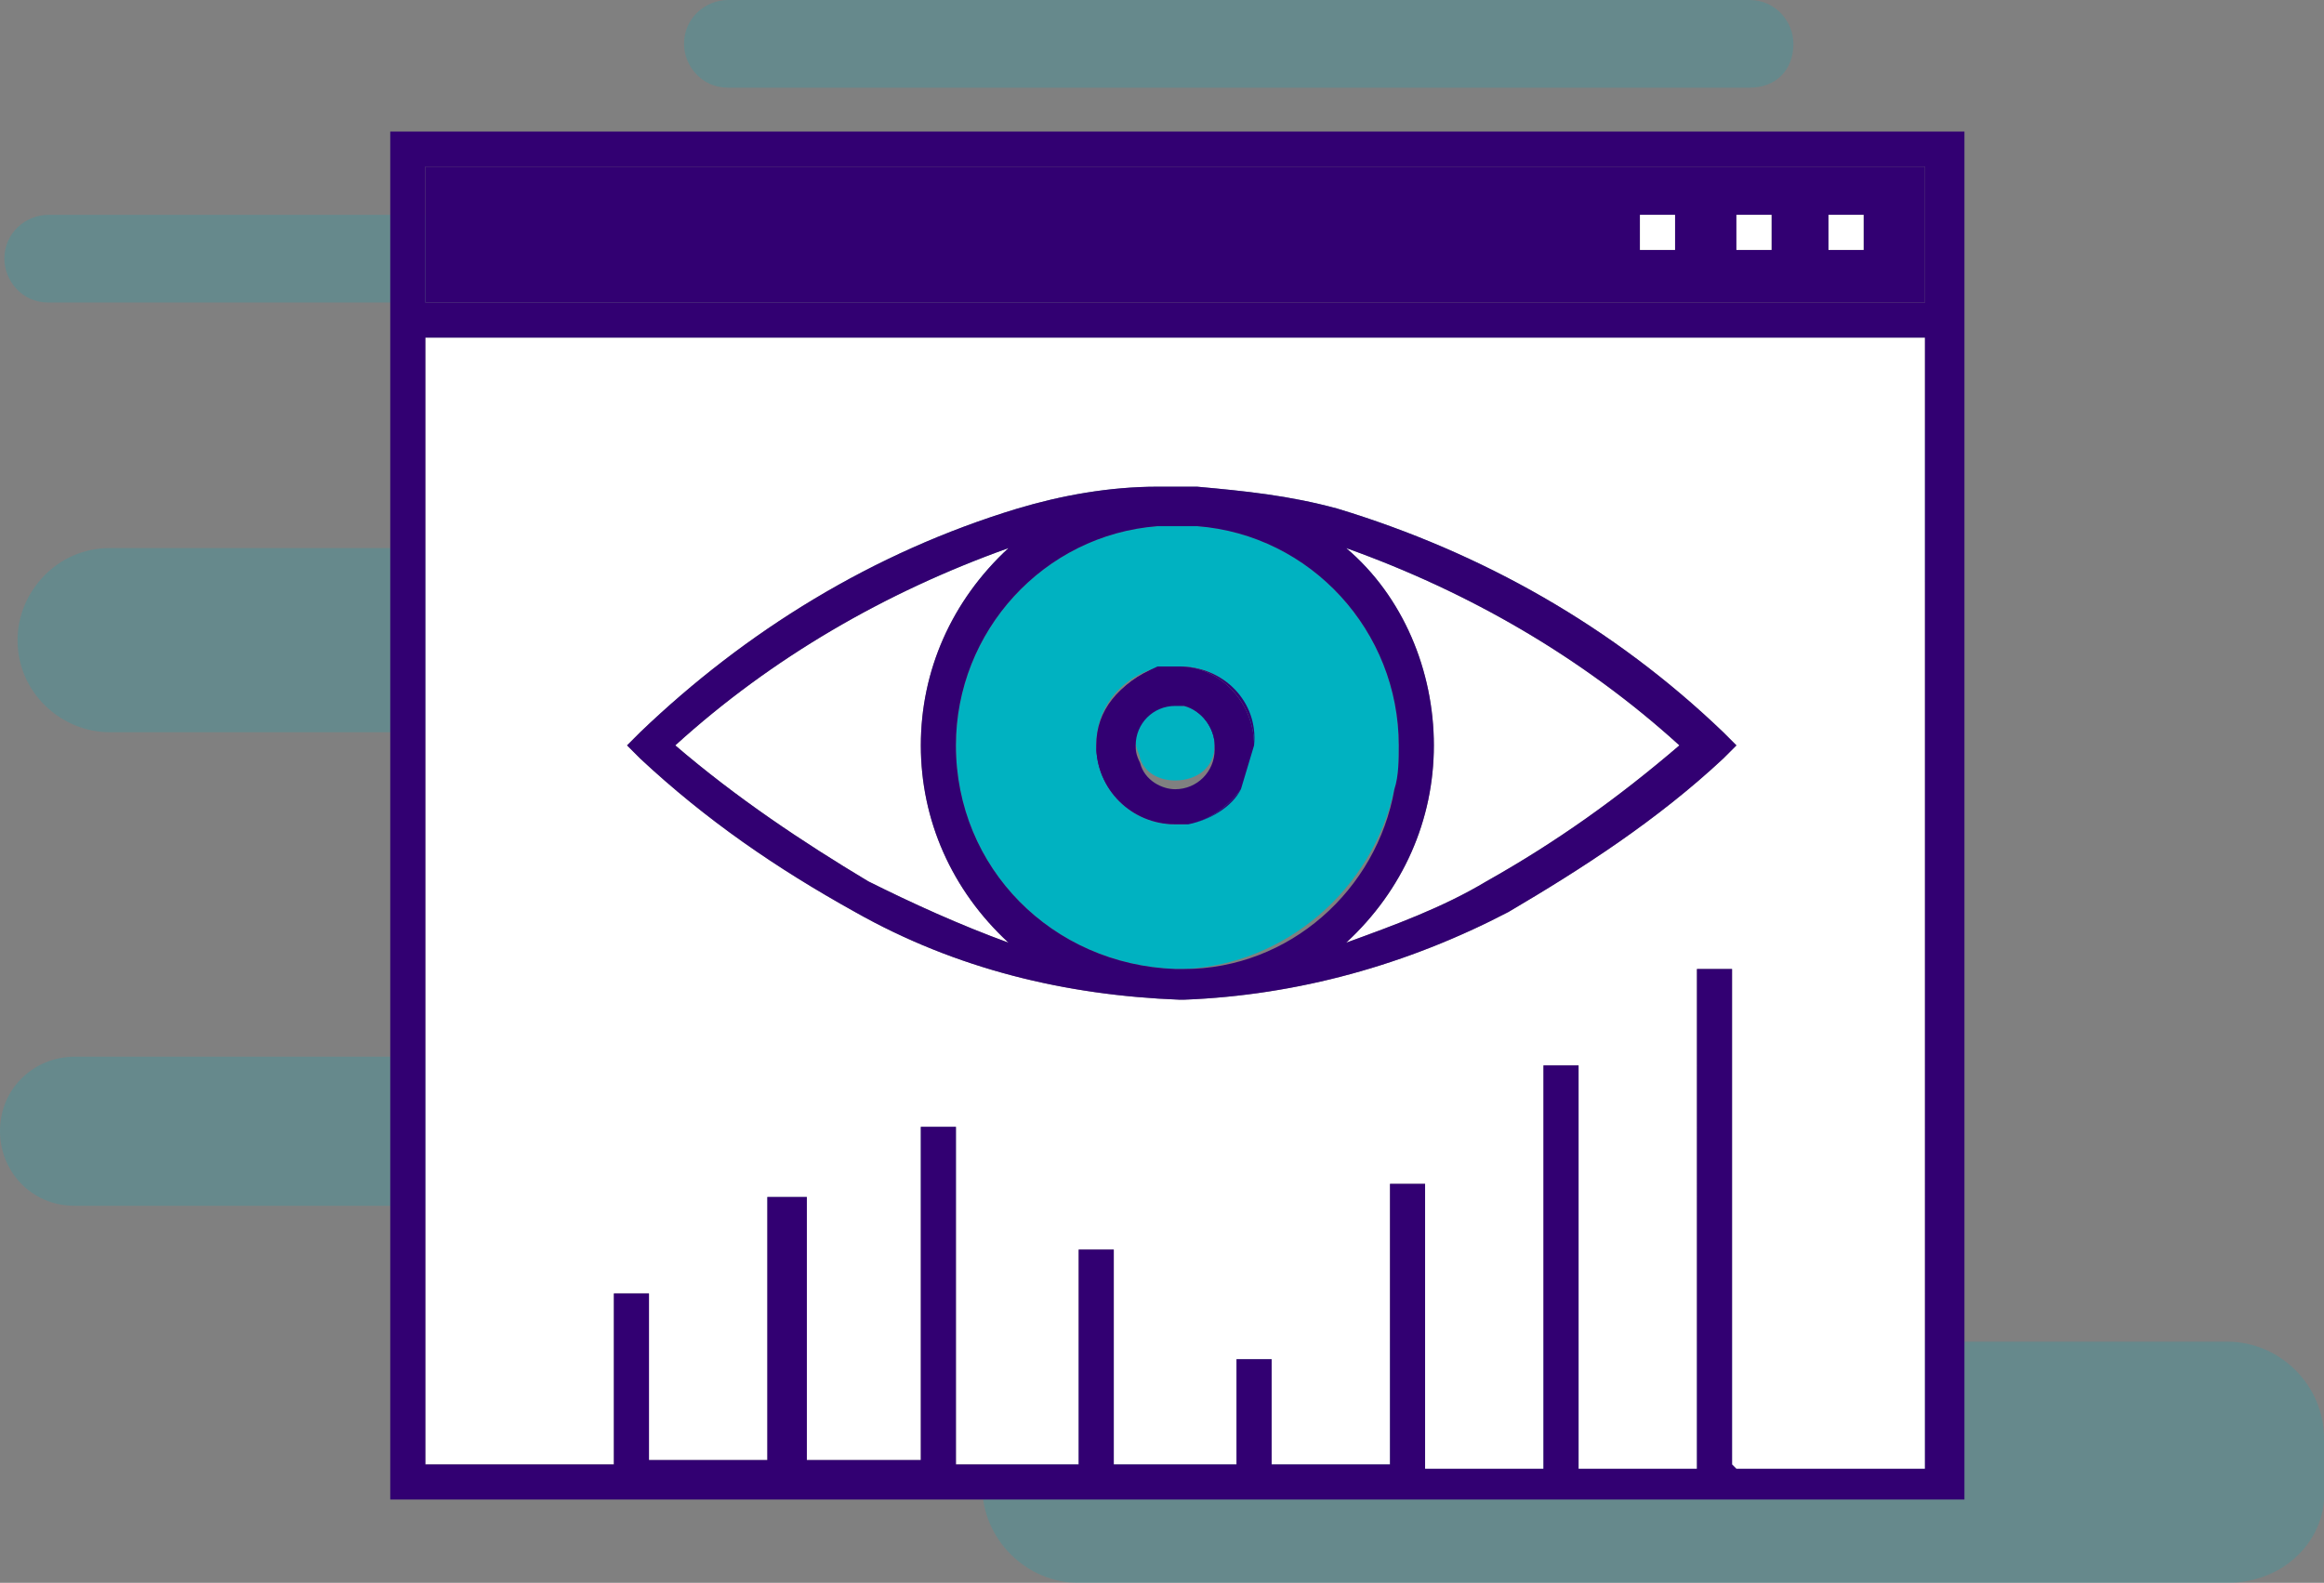 <svg id="Layer_1" xmlns="http://www.w3.org/2000/svg" viewBox="0 0 53 36.1"><rect x="0" y="0" width="53" height="36.1" fill="#808080" stroke="none"/><style>.st0{opacity:.2;fill:#00b2c1;enable-background:new}.st1{fill:#fff}.st2{fill:#320072}.st3{fill:#00b2c1}</style><g id="BG"><path class="st0" d="M50.8 36.1H24.6c-1.2 0-2.2-1-2.2-2.2v-1.1c0-1.2 1-2.2 2.2-2.2h26.2c1.2 0 2.2 1 2.2 2.2v1.1c.1 1.2-.9 2.2-2.2 2.2zM13.9 16.7H2.5c-1.1 0-2.1-.9-2.1-2.1 0-1.1.9-2.1 2.1-2.1h11.4c1.1 0 2.1.9 2.1 2.1 0 1.1-.9 2.1-2.1 2.1zm15 10.8H1.7c-1 0-1.7-.8-1.7-1.7 0-1 .8-1.7 1.7-1.7h27.2c1 0 1.7.8 1.7 1.7.1.9-.7 1.7-1.7 1.7zM39.9 2H16.6c-.6 0-1-.5-1-1 0-.6.5-1 1-1h23.3c.6 0 1 .5 1 1 0 .6-.4 1-1 1zM24.3 6.9H1.1c-.6 0-1-.5-1-1 0-.6.5-1 1-1h23.3c.6 0 1 .5 1 1s-.5 1-1.1 1zm19 6.5H19c-.8 0-1.5-.7-1.5-1.5v-.8c0-.8.7-1.5 1.5-1.5h24.2c.8 0 1.5.7 1.5 1.5v.8c.1.8-.6 1.5-1.4 1.5z"/></g><g id="XMLID_1_"><path class="st1" d="M21 17c0 1.7.7 3.3 2 4.5-1.1-.4-2.2-.9-3.2-1.4-1.5-.9-3-1.9-4.4-3.1 2.2-2 4.8-3.5 7.6-4.5-1.3 1.2-2 2.8-2 4.5zm9.7-4.5c2.8 1 5.4 2.5 7.6 4.5-1.4 1.2-2.8 2.2-4.4 3.1-1 .6-2.1 1-3.2 1.4 1.3-1.2 2-2.8 2-4.5 0-1.7-.7-3.4-2-4.5z"/><path class="st1" d="M24.6 28.5v4.9H21.8v-7.7H21v7.6h-2.6v-6h-.9v6h-2.7v-3.8H14v3.9H9.7V7.7h34.2v25.8h-4.3l-.1-.1V22.1h-.8v11.4H36v-9.2h-.8v9.2h-2.7V27h-.8v6.4H29V31h-.8v2.4h-2.8v-4.9h-.8zm14.7-11.2l.3-.3-.3-.3c-2.5-2.4-5.5-4.1-8.8-5.1-1.1-.3-2.1-.4-3.2-.5h-.9c-1.1 0-2.2.2-3.2.5-3.3 1-6.2 2.8-8.6 5.1l-.3.3.3.3c1.5 1.4 3.1 2.5 4.9 3.5 2.3 1.3 4.8 1.9 7.4 2h.1c2.6-.1 5.1-.8 7.4-2 1.7-1 3.4-2.1 4.9-3.5z"/><path class="st2" d="M38.2 5.7v-.8h-.8v.8h.8zm2.2 0v-.8h-.8v.8h.8zm2.1 0v-.8h-.8v.8h.8zm1.4 1.2H9.7V3.8h34.2v3.1z"/><path class="st1" d="M41.7 4.9H42.5V5.7H41.7z"/><path class="st1" d="M39.6 4.9H40.4V5.7H39.6z"/><path class="st1" d="M37.4 4.9H38.2V5.7H37.4z"/><path class="st3" d="M26.9 15.2h-.4c-.9.2-1.5.9-1.5 1.8 0 1 .8 1.8 1.8 1.8h.2c.5-.1 1-.4 1.2-.8l.3-1c.2-1-.6-1.8-1.6-1.8zm.4-3.2c2.6.2 4.6 2.4 4.6 5 0 .4 0 .7-.1 1-.5 2.3-2.5 4-4.8 4.1h-.2c-2.8-.1-5-2.3-5-5.1 0-2.6 2-4.8 4.6-5h.9z"/><path class="st2" d="M27 16.1c.4.1.7.4.7.9v.1c0-.5-.3-.9-.7-1zm-.1-.9c1 0 1.8.8 1.7 1.8 0-1-.8-1.8-1.7-1.8zm.2 3.6c.5-.1 1-.4 1.2-.8-.3.4-.7.7-1.2.8z"/><path class="st3" d="M27 16.1c.4.1.7.5.7.9 0 .5-.4.8-.9.8-.4 0-.7-.2-.8-.5 0-.1-.1-.2-.1-.4 0-.5.4-.9.9-.9.1.1.1.1.2.1z"/><path class="st2" d="M26.9 15.2c.9 0 1.7.8 1.7 1.8l-.3 1c-.3.4-.7.7-1.2.8H27h-.2c-1 0-1.8-.8-1.8-1.8 0-.8.5-1.4 1.4-1.8h.5zm.8 1.8c0-.4-.3-.8-.7-.9h-.2c-.5 0-.9.4-.9.9 0 .1 0 .2.1.4.1.4.5.6.8.6.5 0 .9-.4.9-.9V17z"/><path class="st2" d="M25 17c.1-.9.7-1.6 1.5-1.8-1 .4-1.4 1-1.5 1.8.1 1 .9 1.8 1.9 1.8-1.1 0-1.9-.8-1.9-1.8z"/><path class="st2" d="M32.7 17c0 1.7-.7 3.3-2 4.5 1.1-.4 2.2-.8 3.2-1.4 1.6-.9 3-1.9 4.4-3.1-2.2-2-4.8-3.5-7.6-4.5 1.3 1.1 2 2.8 2 4.5zm-17.3 0c1.4 1.2 2.9 2.2 4.4 3.1 1 .5 2.1 1 3.2 1.4-1.3-1.2-2-2.8-2-4.5s.7-3.3 2-4.5c-2.8 1-5.4 2.5-7.6 4.5zm11.9-5.9c1.1.1 2.1.2 3.2.5 3.3 1 6.3 2.7 8.8 5.1l.3.3-.3.3c-1.5 1.4-3.2 2.5-4.9 3.5-2.3 1.2-4.8 1.9-7.4 2h-.1c-2.6-.1-5.1-.7-7.4-2-1.8-1-3.4-2.1-4.9-3.5l-.3-.3.3-.3c2.4-2.3 5.3-4.1 8.6-5.1 1-.3 2.1-.5 3.2-.5h.9zm4.6 5.9c0-2.6-2-4.8-4.6-5h-.9c-2.6.2-4.6 2.4-4.6 5 0 2.8 2.2 5 5 5.1h.2c2.4 0 4.4-1.8 4.8-4.1.1-.3.1-.7.1-1z"/><path class="st2" d="M9.7 6.9h34.2V3.8H9.7v3.1zm35 27.3H8.9V3h35.9v31.2h-.1zm-29.9-.9h2.7v-6h.9v6H21v-7.6h.8v7.7H24.6v-4.9h.8v4.9h2.8V31h.8v2.4h2.7V27h.8v6.5h2.7v-9.2h.8v9.2h2.7V22.1h.8v11.3l.1.1h4.3V7.7H9.7v25.7H14v-3.9h.8v3.8z"/></g></svg>